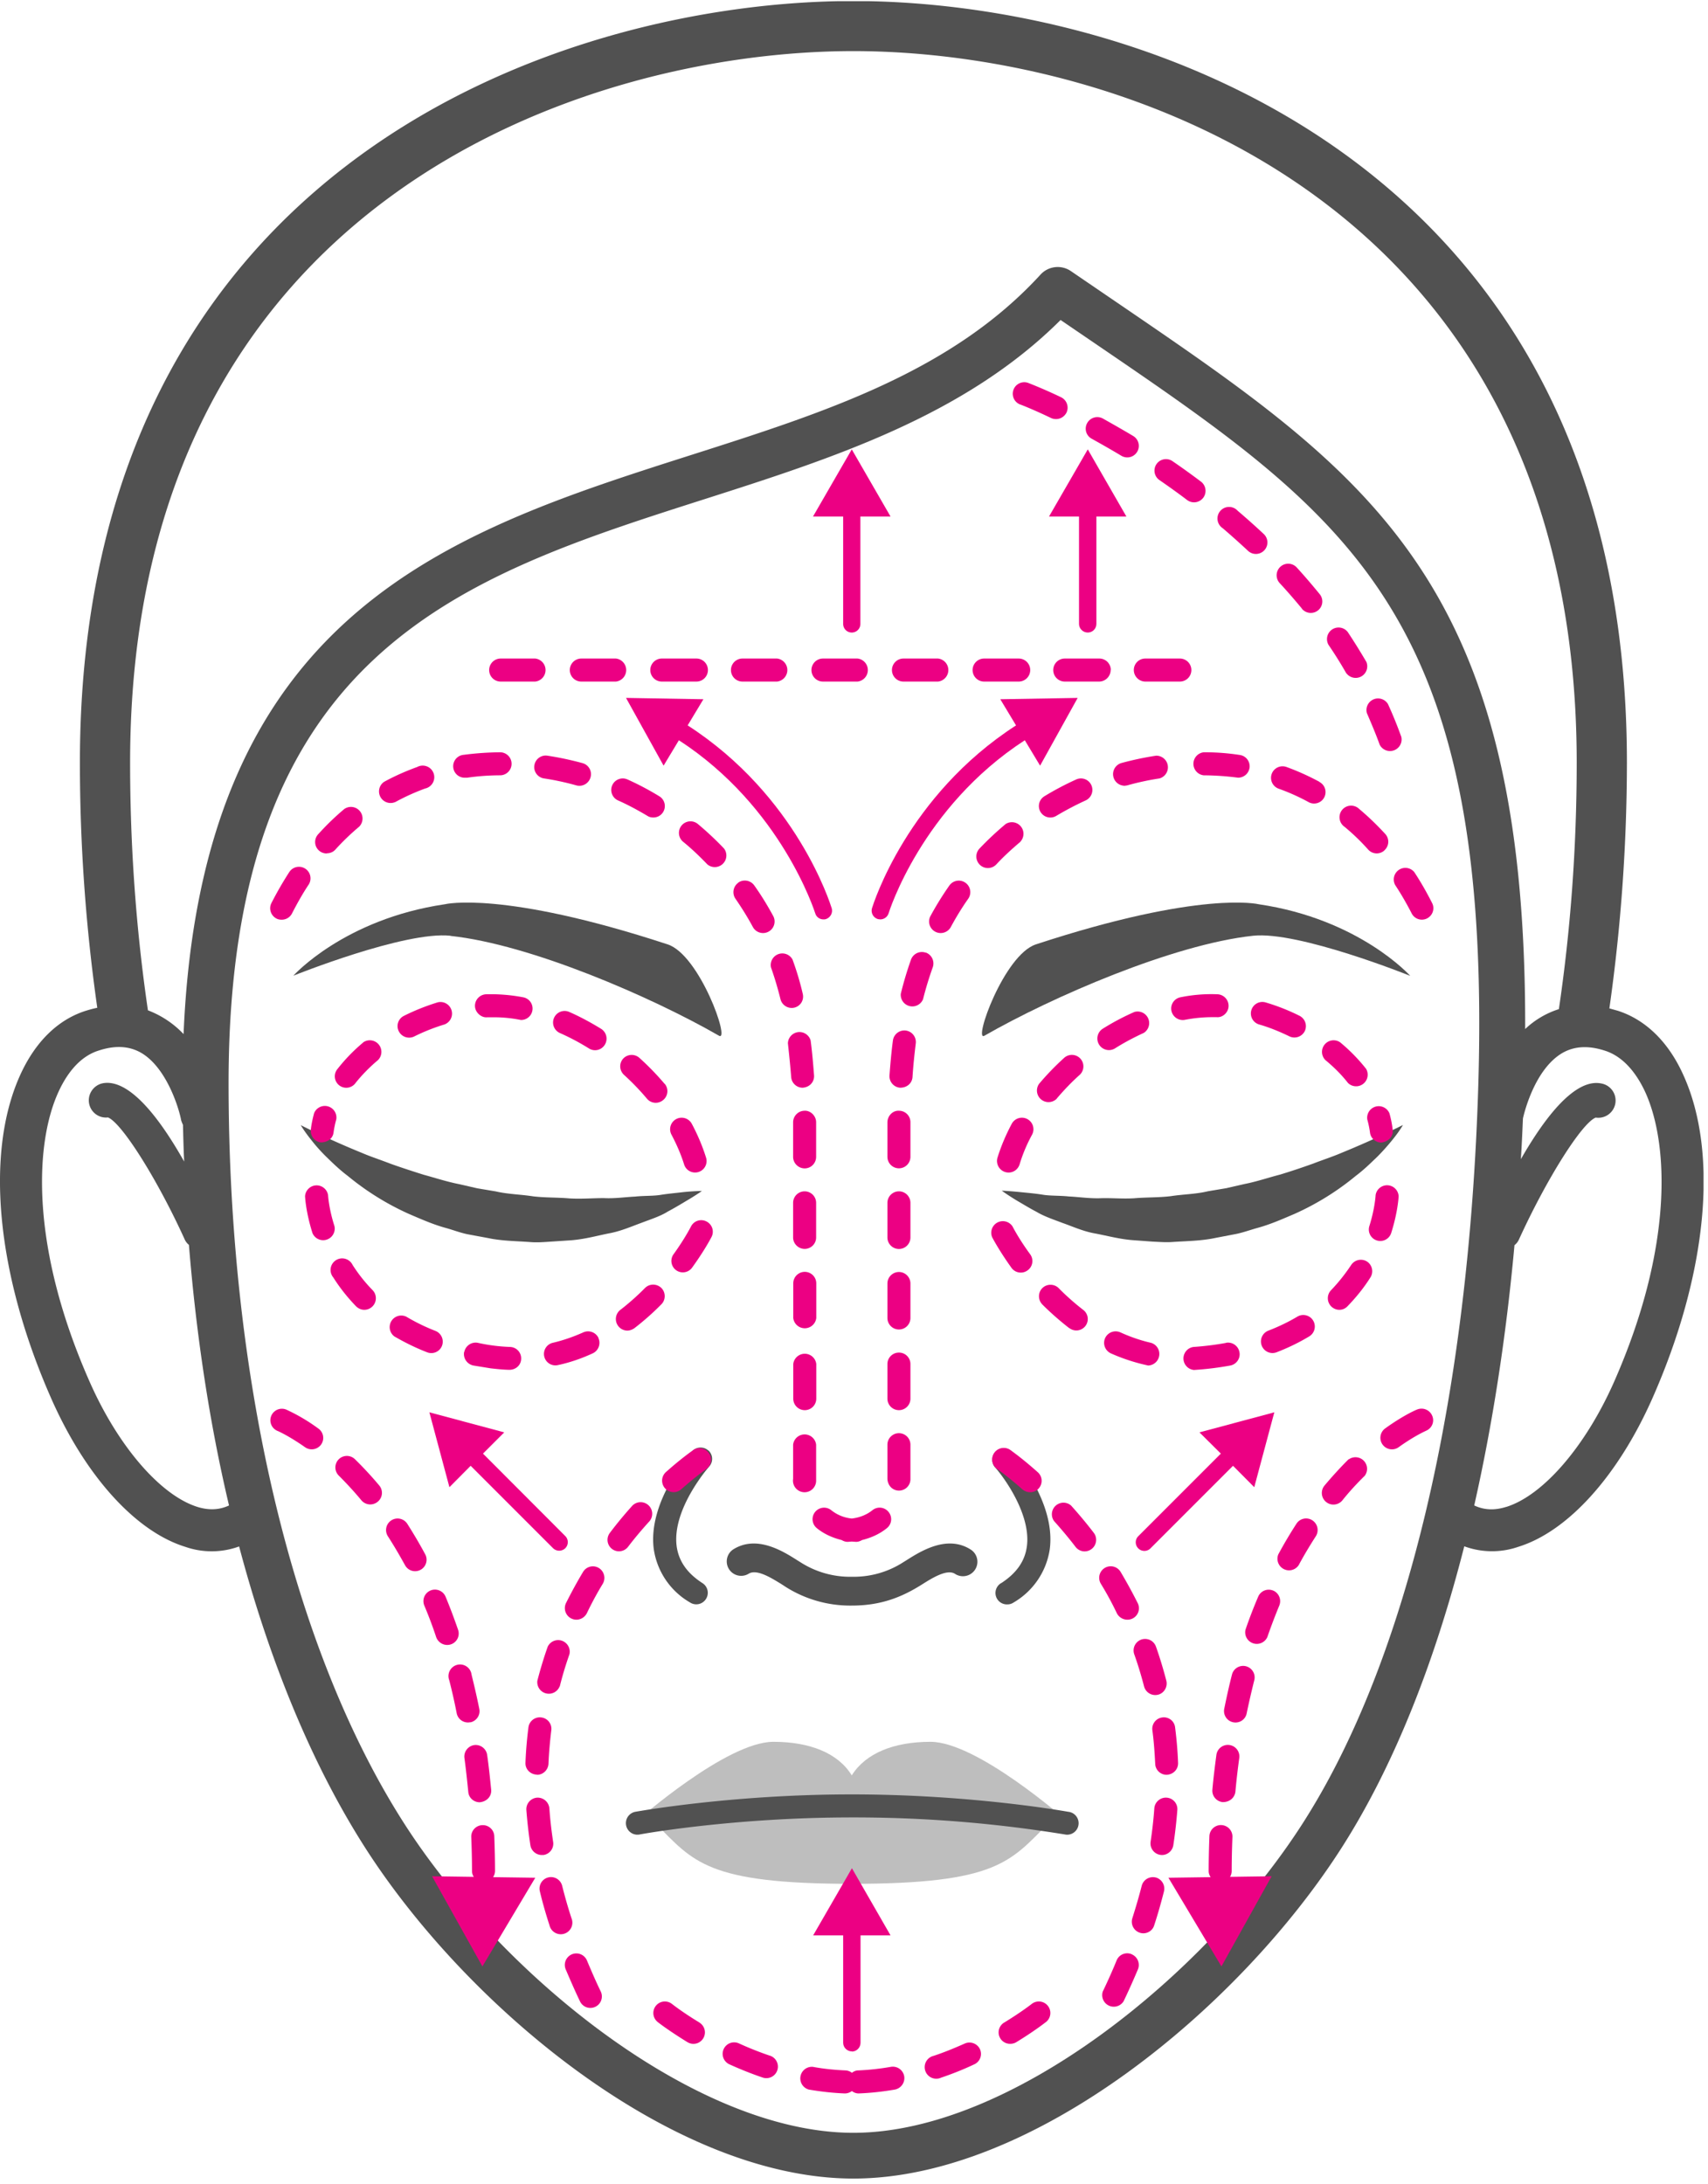<svg xmlns="http://www.w3.org/2000/svg" xmlns:xlink="http://www.w3.org/1999/xlink" width="115" height="147" viewBox="0 0 115 147"><defs><path id="vdutb" d="M388.78 220.53s-5.98-5.28-9.13-5.28c-2.47 0-4.37.77-5.3 2.26-.92-1.5-2.82-2.26-5.28-2.26-3.15 0-9.14 5.28-9.14 5.28s.43.09 1.2.21c2.55 2.56 3.43 4.07 13.23 4.07 9.78 0 10.67-1.51 13.22-4.06l1.2-.22"/><path id="vdutc" d="M364.69 195.64a.78.78 0 0 0-1.1.06c-.12.13-3 3.37-2.57 6.59a4.98 4.98 0 0 0 2.44 3.58.77.77 0 0 0 1.07-.23.77.77 0 0 0-.23-1.07c-1.04-.67-1.6-1.48-1.74-2.48-.33-2.51 2.16-5.33 2.18-5.36a.77.77 0 0 0-.05-1.1"/><path id="vdutd" d="M388.92 219.96c-.06-.01-6.44-1.17-14.57-1.17-8.13 0-14.5 1.16-14.57 1.17a.77.77 0 1 0 .28 1.53c.07-.02 6.3-1.15 14.29-1.15a88.29 88.29 0 0 1 14.43 1.16.77.77 0 0 0 .14-1.54"/><path id="vdute" d="M367.4 203.94c.55-.35 1.55.29 2.22.7l.26.17a8.13 8.13 0 0 0 4.46 1.27c1.68 0 3.05-.4 4.49-1.27l.26-.16c.67-.42 1.68-1.06 2.22-.7a.97.97 0 0 0 1.05-1.64c-1.58-1.01-3.35.1-4.3.7l-.24.15a6.16 6.16 0 0 1-3.44.98 6.2 6.2 0 0 1-3.49-.98l-.24-.15c-.95-.6-2.72-1.71-4.3-.7a.97.97 0 0 0 1.05 1.63"/><path id="vduta" d="M317 98.08h114.7v146.58H317z"/><path id="vdutg" d="M418.4 199.44c-.8.25-1.5.2-2.14-.1 1.22-5.4 2.14-11.27 2.71-17.52.13-.1.23-.23.3-.38 1.85-4.06 4.23-7.84 5.17-8.21a1.16 1.16 0 0 0 .35-2.3c-1.09-.21-2.83.64-5.39 5.1.06-.9.1-1.82.14-2.74.07-.32.77-3.29 2.64-4.4.81-.47 1.76-.53 2.89-.16 1.4.45 2.26 1.8 2.73 2.84 1.57 3.51 1.84 10.46-2.12 19.44-1.92 4.35-4.78 7.66-7.27 8.43zm-43.94 42.13c-10.6 0-23.71-10.6-30.27-20.86-7.5-11.72-11.8-29.87-11.8-49.8 0-29.07 15.58-34.05 32.08-39.32 8.6-2.75 17.47-5.6 23.94-12.05l2.23 1.52c17.29 11.78 26.8 18.27 25.9 49.8-.62 21.21-4.81 38.92-11.81 49.85-6.56 10.25-19.68 20.86-30.27 20.86zM323.03 191c-3.97-8.98-3.7-15.93-2.12-19.44.47-1.05 1.32-2.4 2.73-2.84 1.13-.37 2.07-.31 2.88.16 1.64.97 2.47 3.53 2.66 4.44.02.14.08.27.14.4.02.82.04 1.65.08 2.47-2.6-4.6-4.38-5.48-5.48-5.27-.63.13-1.04.74-.92 1.37.12.6.67 1 1.27.93.93.37 3.32 4.15 5.16 8.2.07.16.17.28.29.38.5 6.15 1.4 12.05 2.7 17.54-.64.3-1.34.34-2.12.1-2.5-.78-5.36-4.1-7.27-8.44zm100.13-41.66c0 5.6-.4 11.17-1.2 16.59a5.86 5.86 0 0 0-2.27 1.34c.08-30.1-10.39-37.25-27.3-48.78l-3.3-2.25a1.57 1.57 0 0 0-2 .21c-6 6.57-14.53 9.3-23.56 12.18-16.23 5.18-32.98 10.55-34.17 38.98a6.47 6.47 0 0 0-2.4-1.6c-.8-5.44-1.2-11.05-1.2-16.67 0-37.81 30.6-47.9 48.7-47.9 18.09 0 48.7 10.09 48.7 47.9zm2.77 16.7l-.57-.16a118.3 118.3 0 0 0 1.18-16.54c0-40.47-32.74-51.27-52.08-51.27-19.35 0-52.08 10.8-52.08 51.27 0 5.56.4 11.1 1.17 16.5-.26.05-.51.12-.77.2-1.9.6-3.43 2.12-4.44 4.37-2.36 5.26-1.57 13.39 2.11 21.73 2.3 5.21 5.67 8.94 9.01 9.98a5.4 5.4 0 0 0 3.64-.02c2.07 7.8 4.93 14.72 8.48 20.27 6.91 10.8 20.78 22.28 32.88 22.28 12.1 0 25.97-11.47 32.88-22.28 3.42-5.35 6.2-12.24 8.25-20.28a5.42 5.42 0 0 0 3.65.03c3.34-1.04 6.7-4.77 9.01-9.98 3.69-8.34 4.48-16.47 2.11-21.73-1-2.25-2.54-3.76-4.43-4.37z"/><path id="vduth" d="M347.33 161c5.39.57 13.56 4.12 18.08 6.72.78.45-1.3-5.45-3.46-6.15-11.16-3.66-15-2.7-15-2.7-6.79 1-10.2 4.81-10.2 4.81s7.51-3.02 10.58-2.69"/><path id="vduti" d="M361.9 179.59c.51-.27.94-.53 1.29-.74.7-.41 1.07-.68 1.07-.68s-.48 0-1.28.08c-.4.05-.88.09-1.42.17-.53.1-1.16.06-1.81.13-.66.03-1.36.14-2.1.1-.75 0-1.52.07-2.32.02-.8-.07-1.63-.04-2.45-.14-.83-.13-1.68-.14-2.5-.33l-1.25-.21-1.22-.28c-.82-.16-1.6-.42-2.38-.63-.76-.24-1.5-.48-2.2-.73-.7-.27-1.38-.49-1.98-.75a57.04 57.04 0 0 1-4.1-1.86s.23.41.75 1.05c.25.32.58.7.99 1.1.4.39.87.85 1.43 1.27a18.11 18.11 0 0 0 4.1 2.55c.82.35 1.66.73 2.57.97.45.13.9.3 1.37.4l1.4.26c.94.2 1.9.2 2.84.27.47.04.94 0 1.4-.03l1.35-.09c.9-.07 1.73-.3 2.52-.46.8-.14 1.52-.46 2.18-.7.65-.25 1.26-.44 1.76-.74"/><path id="vdutj" d="M401.75 158.87s-3.85-.96-15 2.7c-2.15.7-4.24 6.6-3.47 6.15 4.53-2.6 12.7-6.15 18.09-6.73 3.06-.33 10.58 2.7 10.58 2.7s-3.41-3.82-10.2-4.82"/><path id="vdutk" d="M407.36 175.59c-.6.26-1.28.48-1.98.75-.7.25-1.44.5-2.2.73-.78.2-1.56.47-2.38.63l-1.22.28-1.25.21c-.83.2-1.67.2-2.5.33-.83.1-1.65.07-2.45.14-.8.05-1.57-.03-2.32 0-.74.02-1.44-.09-2.1-.12-.66-.07-1.29-.03-1.82-.13-.53-.08-1.02-.12-1.41-.16-.8-.08-1.28-.1-1.28-.1s.37.28 1.07.7c.35.2.78.47 1.28.73.5.3 1.1.5 1.76.75.66.23 1.37.56 2.17.7.8.15 1.64.38 2.52.45l1.36.1c.46.02.93.06 1.4.02.93-.06 1.9-.07 2.83-.27l1.41-.27c.47-.1.91-.26 1.37-.39.9-.24 1.75-.62 2.57-.97a18.02 18.02 0 0 0 4.1-2.55c.56-.42 1.02-.88 1.43-1.27.4-.4.73-.78.99-1.1.52-.63.75-1.05.75-1.05l-1.14.56c-.72.34-1.74.8-2.96 1.3"/><path id="vdutl" d="M384.4 204.57a.77.77 0 0 0 .43 1.43c.14 0 .29-.04.42-.13a5 5 0 0 0 2.43-3.58c.43-3.22-2.45-6.46-2.57-6.6a.78.78 0 0 0-1.15 1.04c.7.78 2.46 3.26 2.18 5.36-.13 1-.7 1.81-1.73 2.48"/><path id="vdutm" d="M374.36 236.1c.32 0 .58-.27.58-.59v-7.23h2.02l-2.6-4.52-2.61 4.52h2.02v7.23c0 .32.27.58.59.58"/><path id="vdutn" d="M357.48 167.26c-.7-.43-1.42-.82-2.15-1.14a.77.77 0 1 0-.63 1.42c.66.29 1.32.64 1.96 1.04a.77.77 0 0 0 1.06-.25.78.78 0 0 0-.24-1.07"/><path id="vduto" d="M341.46 168.17a11.8 11.8 0 0 0-1.73 1.78.77.77 0 1 0 1.21.95c.43-.54.94-1.06 1.51-1.54a.78.78 0 0 0-1-1.19"/><path id="vdutp" d="M349.78 166.48h.3a9.08 9.08 0 0 1 1.99.18.77.77 0 0 0 .14-1.53 11.63 11.63 0 0 0-2.48-.2.78.78 0 0 0-.75.8c.01.42.42.78.8.75"/><path id="vdutq" d="M343.85 167.42a.78.78 0 0 0 1.04.35c.66-.33 1.35-.6 2.04-.81a.78.78 0 0 0-.45-1.49c-.78.24-1.54.54-2.28.91a.77.77 0 0 0-.35 1.04"/><path id="vdutr" d="M338.6 174.9c.48 0 .82-.28.86-.68.04-.28.1-.58.18-.86a.78.78 0 0 0-1.49-.43c-.1.37-.18.74-.22 1.1-.05.43.25.82.67.87"/><path id="vduts" d="M362.21 174.38c.35.66.64 1.33.85 2a.77.77 0 1 0 1.48-.45c-.24-.77-.56-1.53-.96-2.28a.77.77 0 1 0-1.37.73"/><path id="vdutt" d="M361.74 170.95a18 18 0 0 0-1.69-1.74.78.78 0 0 0-1.09.05c-.29.32-.26.81.06 1.1.55.5 1.07 1.04 1.54 1.6a.77.77 0 0 0 1.09.09.77.77 0 0 0 .1-1.1"/><path id="vdutu" d="M391.79 143.1a.77.77 0 0 0-.78-.77h-2.32a.77.77 0 1 0 0 1.55H391c.43 0 .78-.35.78-.78"/><path id="vdutv" d="M377.83 143.88h2.33a.78.78 0 0 0 0-1.55h-2.33a.77.77 0 1 0 0 1.55"/><path id="vdutw" d="M393.34 143.1c0 .43.35.78.78.78h2.32a.77.77 0 1 0 0-1.55h-2.33a.77.77 0 0 0-.77.77"/><path id="vdutx" d="M350.71 143.88h2.33a.78.78 0 0 0 0-1.55h-2.33a.77.77 0 1 0 0 1.55"/><path id="vduty" d="M383.26 143.88h2.33a.77.77 0 0 0 0-1.55h-2.33a.77.77 0 1 0 0 1.55"/><path id="vdutz" d="M372.42 143.88h2.32a.78.78 0 0 0 0-1.55h-2.33a.77.77 0 1 0 0 1.55"/><path id="vdutA" d="M361.56 143.88h2.33a.77.77 0 0 0 0-1.55h-2.33a.77.77 0 1 0 0 1.55"/><path id="vdutB" d="M356.14 143.88h2.33a.78.78 0 0 0 0-1.55h-2.33a.77.77 0 1 0 0 1.55"/><path id="vdutC" d="M367 143.88h2.32a.78.78 0 0 0 0-1.55h-2.33a.77.77 0 1 0 0 1.55"/><path id="vdutD" d="M356.52 229.97a.77.77 0 1 0-1.43.6c.3.7.61 1.42.96 2.15a.77.77 0 1 0 1.4-.66c-.34-.7-.64-1.4-.93-2.09"/><path id="vdutE" d="M359.58 199.35c-.53.59-1.04 1.2-1.52 1.84a.77.77 0 1 0 1.23.93c.45-.59.94-1.17 1.45-1.73a.78.78 0 0 0-1.16-1.04"/><path id="vdutF" d="M357.32 203.55a.77.77 0 0 0-1.06.26c-.42.7-.8 1.4-1.15 2.1a.78.78 0 0 0 .7 1.12c.28 0 .56-.16.7-.43.32-.67.68-1.34 1.07-1.98a.78.78 0 0 0-.26-1.07"/><path id="vdutG" d="M353.16 217.47c.41 0 .75-.33.77-.75.03-.75.1-1.5.19-2.25a.77.77 0 0 0-.67-.86.77.77 0 0 0-.87.67c-.1.78-.17 1.58-.2 2.38-.02.43.32.79.78.8"/><path id="vdutH" d="M355.48 227.13c-.24-.73-.45-1.47-.63-2.19a.77.77 0 1 0-1.5.38c.18.76.4 1.52.65 2.29a.78.78 0 1 0 1.48-.48"/><path id="vdutI" d="M353.48 222.87h.11a.77.77 0 0 0 .65-.9c-.11-.74-.2-1.5-.25-2.24a.79.79 0 0 0-.83-.72.78.78 0 0 0-.72.83c.06.78.15 1.58.27 2.37.06.38.39.66.77.66"/><path id="vdutJ" d="M363.74 195.57c-.03.02-.79.53-1.9 1.52a.77.77 0 0 0 1.03 1.16c1.03-.91 1.73-1.39 1.74-1.4a.78.78 0 0 0-.87-1.28"/><path id="vdutK" d="M354.69 211.52c.18-.73.4-1.45.65-2.16a.78.78 0 0 0-1.46-.52c-.27.76-.5 1.53-.7 2.3a.78.78 0 0 0 1.5.38"/><path id="vdutL" d="M345.63 202.63c-.38-.71-.79-1.4-1.21-2.06a.77.77 0 1 0-1.3.85c.4.62.78 1.27 1.15 1.94a.77.77 0 0 0 1.05.31c.37-.2.51-.67.31-1.04"/><path id="vdutM" d="M350.33 223.95c0-.8-.02-1.58-.05-2.35a.77.77 0 0 0-.8-.74.77.77 0 0 0-.75.8c.03.75.05 1.51.05 2.3 0 .14.05.27.12.38l-2.81-.04 3.39 6.07 3.56-5.97-2.84-.04a.77.77 0 0 0 .13-.4"/><path id="vdutN" d="M340.9 196.23a.77.77 0 1 0-1.09 1.1c.52.52 1.04 1.08 1.52 1.66a.78.78 0 0 0 1.1.1.77.77 0 0 0 .1-1.1 24.07 24.07 0 0 0-1.63-1.76"/><path id="vdutO" d="M347.11 208.73a.77.77 0 0 0 .73-1.03c-.26-.75-.54-1.5-.84-2.22a.77.77 0 1 0-1.43.6c.29.69.56 1.4.8 2.13.12.32.42.52.74.52"/><path id="vdutP" d="M349.3 219.32c.5-.05.81-.42.77-.85-.08-.8-.16-1.58-.27-2.34a.78.78 0 0 0-.87-.66.78.78 0 0 0-.66.87c.1.73.18 1.5.26 2.28.03.4.37.7.77.7"/><path id="vdutQ" d="M348.67 213.94c.42-.09.69-.5.6-.91-.16-.8-.34-1.57-.52-2.3a.78.78 0 1 0-1.5.38c.18.71.35 1.45.5 2.22a.77.77 0 0 0 .92.6"/><path id="vdutR" d="M336.28 192.89a.77.77 0 0 0-.6 1.43c.01 0 .75.32 1.86 1.1a.78.78 0 0 0 1.08-.18.77.77 0 0 0-.19-1.08 12.27 12.27 0 0 0-2.15-1.27"/><path id="vdutS" d="M341.53 186.17a.78.78 0 0 0 .56-1.32c-.51-.52-.96-1.09-1.35-1.7a.78.78 0 1 0-1.3.84c.44.7.96 1.35 1.53 1.94.16.16.36.24.56.24"/><path id="vdutT" d="M346.76 188.59a.78.78 0 0 0-.44-1c-.7-.27-1.36-.6-1.97-.96a.78.78 0 0 0-.8 1.33c.69.4 1.43.77 2.21 1.07a.77.77 0 0 0 1-.44"/><path id="vdutU" d="M364.58 180.23a.77.77 0 0 0-1.05.32c-.14.27-.53.98-1.18 1.88a.77.77 0 1 0 1.25.9c.71-.98 1.15-1.76 1.3-2.05a.77.77 0 0 0-.32-1.05"/><path id="vdutV" d="M348.25 189c-.08.43.2.83.62.92l1.17.19c.43.05.84.09 1.25.1.45 0 .79-.32.8-.74a.77.77 0 0 0-.74-.8 11.95 11.95 0 0 1-2.19-.28.78.78 0 0 0-.9.62"/><path id="vdutW" d="M339.52 180.54c-.38-1.19-.43-2.05-.43-2.08a.78.78 0 0 0-1.55.06c0 .05.05 1.07.5 2.49a.78.78 0 0 0 1.48-.47"/><path id="vdutX" d="M359.23 187.57c.17 0 .33-.06.48-.16a17.8 17.8 0 0 0 1.82-1.61c.3-.3.3-.8 0-1.1-.31-.3-.8-.3-1.1 0a16.4 16.4 0 0 1-1.67 1.48.78.78 0 0 0 .47 1.39"/><path id="vdutY" d="M357.3 188.07a.78.78 0 0 0-1.03-.38c-.67.3-1.36.54-2.05.7a.77.77 0 1 0 .35 1.5c.8-.17 1.58-.44 2.34-.79a.78.78 0 0 0 .38-1.03"/><path id="vdutZ" d="M364.1 234.15c-1.16-.7-1.85-1.25-1.85-1.25a.77.77 0 1 0-.97 1.21c.03.03.77.6 2.01 1.36a.77.77 0 0 0 .8-1.32"/><path id="vdutaa" d="M368.84 236.38c-.68-.23-1.39-.51-2.09-.83a.77.77 0 0 0-.64 1.41c.75.34 1.5.64 2.24.89a.77.77 0 0 0 .5-1.47"/><path id="vdutab" d="M348.34 150.35h.12a15.8 15.8 0 0 1 2.21-.16.77.77 0 0 0 0-1.55 20.2 20.2 0 0 0-2.44.17.77.77 0 1 0 .11 1.54"/><path id="vdutac" d="M352.98 149.52c-.07.42.23.82.65.88.73.11 1.47.27 2.18.47a.78.78 0 0 0 .95-.54.77.77 0 0 0-.54-.96c-.77-.21-1.56-.38-2.36-.5a.77.77 0 0 0-.88.65"/><path id="vdutad" d="M360.99 153.03a.77.77 0 0 0 .4-1.43c-.69-.42-1.4-.8-2.14-1.13a.77.77 0 1 0-.64 1.41c.68.3 1.34.66 1.98 1.04.12.08.26.11.4.11"/><path id="vdutae" d="M339 155.44c.22 0 .43-.08.58-.25a16.5 16.5 0 0 1 1.6-1.54.78.78 0 0 0-1-1.19c-.61.51-1.2 1.08-1.75 1.69a.77.77 0 0 0 .58 1.3"/><path id="vdutaf" d="M370.48 165.83c.42-.1.67-.51.57-.93-.18-.78-.41-1.55-.69-2.31a.78.78 0 0 0-1.45.53c.25.7.46 1.42.64 2.14a.78.78 0 0 0 .93.57"/><path id="vdutag" d="M371.04 171.22c.48-.03.8-.4.77-.83-.06-.8-.13-1.59-.23-2.35a.78.78 0 0 0-1.53.19c.08.74.16 1.5.22 2.27.03.41.37.72.77.72"/><path id="vdutah" d="M366.71 157.42a.78.78 0 0 0-.19 1.08c.42.61.82 1.25 1.17 1.9a.77.77 0 1 0 1.37-.74c-.38-.7-.8-1.39-1.27-2.05a.78.78 0 0 0-1.08-.2"/><path id="vdutai" d="M343.6 152c.65-.36 1.32-.66 2.02-.92a.78.78 0 1 0-.53-1.45c-.77.28-1.52.61-2.23 1a.78.78 0 0 0 .75 1.36"/><path id="vdutaj" d="M371.95 197.63v-2.38a.78.78 0 0 0-1.55 0v2.3a.78.78 0 1 0 1.55.09"/><path id="vdutak" d="M365.75 155.12a21.2 21.2 0 0 0-1.76-1.65.77.77 0 1 0-1 1.19c.58.47 1.12.99 1.64 1.53a.78.78 0 0 0 1.12-1.07"/><path id="vdutal" d="M371.18 176.65c.43 0 .77-.35.77-.78v-2.33c0-.43-.39-.8-.79-.77a.78.78 0 0 0-.76.79v2.31c0 .43.35.78.78.78"/><path id="vdutam" d="M370.41 186.72a.78.78 0 0 0 1.55 0v-2.33a.77.77 0 1 0-1.55 0z"/><path id="vdutan" d="M371.18 182.07c.42 0 .77-.34.77-.77v-2.33a.77.77 0 0 0-1.55 0v2.33c0 .42.35.77.78.77"/><path id="vdutao" d="M370.41 192.15a.77.77 0 1 0 1.55 0v-2.33a.78.78 0 0 0-1.55 0z"/><path id="vdutap" d="M335.61 159.83c.11.06.23.08.36.08.28 0 .55-.15.69-.42.35-.68.72-1.34 1.12-1.94a.77.77 0 1 0-1.3-.85 23.7 23.7 0 0 0-1.2 2.08c-.2.38-.05.85.33 1.05"/><path id="vdutaq" d="M407.76 170.9a.78.78 0 0 0 1.22-.95 11.8 11.8 0 0 0-1.74-1.78.78.78 0 0 0-1 1.19c.58.48 1.1 1 1.52 1.54"/><path id="vdutar" d="M392.06 168.58c.63-.4 1.3-.75 1.95-1.05a.78.78 0 0 0-.63-1.41c-.73.32-1.45.7-2.15 1.14a.78.78 0 0 0 .83 1.32"/><path id="vdutas" d="M395.87 166.03a.78.78 0 0 0 .91.62 9.81 9.81 0 0 1 1.84-.18h.3c.41.04.79-.32.8-.74a.78.78 0 0 0-.75-.8 10.3 10.3 0 0 0-2.48.2.77.77 0 0 0-.62.9"/><path id="vdutat" d="M409.06 173.36c.08.28.14.58.18.86.04.4.38.69.76.69.52-.06.83-.45.77-.87a7.1 7.1 0 0 0-.22-1.1.78.78 0 0 0-1.49.42"/><path id="vdutau" d="M404.5 166.38c-.74-.37-1.5-.67-2.28-.9a.77.77 0 1 0-.45 1.48c.7.2 1.38.48 2.04.8a.78.78 0 0 0 1.04-.35.78.78 0 0 0-.35-1.03"/><path id="vdutav" d="M388.15 171.95c.47-.55.98-1.09 1.54-1.59a.77.77 0 1 0-1.04-1.15 18 18 0 0 0-1.69 1.75.78.78 0 0 0 1.19 1"/><path id="vdutaw" d="M385.12 173.65c-.4.75-.72 1.51-.96 2.28a.78.78 0 0 0 .75 1c.33 0 .63-.21.74-.55.2-.67.48-1.34.84-2a.77.77 0 1 0-1.37-.73"/><path id="vdutax" d="M394.8 224.38a.78.78 0 0 0-.93.57c-.18.71-.4 1.45-.63 2.18a.78.78 0 0 0 .74 1.01c.32 0 .63-.2.73-.53.25-.76.47-1.54.66-2.29a.78.78 0 0 0-.56-.94"/><path id="vdutay" d="M395.55 219.01a.78.78 0 0 0-.83.72c-.05.74-.14 1.5-.25 2.25a.78.78 0 0 0 .77.89c.37 0 .7-.28.76-.66.12-.79.21-1.59.27-2.37a.77.77 0 0 0-.72-.83"/><path id="vdutaz" d="M394.97 212.08c.41-.1.66-.53.56-.94-.2-.77-.43-1.54-.7-2.3a.77.77 0 1 0-1.46.52c.25.7.47 1.43.66 2.16a.78.78 0 0 0 .94.56"/><path id="vdutaA" d="M396.12 214.28a.76.76 0 0 0-.86-.67.77.77 0 0 0-.67.87c.1.73.15 1.49.19 2.24.01.42.35.75.77.75.46-.02.79-.38.77-.81-.03-.8-.1-1.6-.2-2.38"/><path id="vdutaB" d="M389.12 199.35a.78.78 0 0 0-1.15 1.04c.5.56.99 1.14 1.44 1.73a.77.77 0 0 0 1.09.15c.34-.26.4-.75.15-1.08-.48-.63-1-1.25-1.53-1.84"/><path id="vdutaC" d="M392.9 207.03a.77.77 0 0 0 .7-1.12c-.35-.7-.74-1.41-1.15-2.1a.77.77 0 1 0-1.33.8c.4.65.76 1.32 1.08 1.99.14.27.42.43.7.43"/><path id="vdutaD" d="M393.2 229.55a.77.77 0 0 0-1.02.42c-.28.69-.59 1.38-.93 2.09a.78.78 0 0 0 1.4.66c.35-.73.67-1.45.97-2.16a.78.78 0 0 0-.43-1.01"/><path id="vdutaE" d="M386.35 198.45a.77.77 0 0 0 .52-1.35c-1.12-1-1.87-1.51-1.9-1.53a.78.78 0 0 0-.87 1.29s.71.48 1.74 1.4c.15.12.33.19.51.19"/><path id="vdutaF" d="M400.94 213.33c.16-.77.33-1.5.51-2.22a.77.77 0 1 0-1.5-.39c-.19.74-.36 1.51-.52 2.3a.77.77 0 0 0 .76.93c.36 0 .68-.25.75-.62"/><path id="vdutaG" d="M407.8 196.23c-.55.55-1.1 1.15-1.62 1.77a.77.77 0 1 0 1.2 1c.48-.6.99-1.15 1.51-1.66a.78.78 0 0 0-1.08-1.1"/><path id="vdutaH" d="M398.9 216.13c-.1.76-.2 1.54-.27 2.34-.04.43.28.8.7.84.47 0 .8-.3.85-.7.07-.78.16-1.54.26-2.27a.77.77 0 1 0-1.54-.21"/><path id="vdutaI" d="M412.42 192.88c-.04.01-.9.37-2.15 1.27a.77.77 0 1 0 .9 1.27c1.1-.79 1.84-1.1 1.85-1.11.4-.17.58-.62.41-1.01a.78.78 0 0 0-1.01-.42"/><path id="vdutaJ" d="M402.72 205.07a.77.77 0 0 0-1.01.42c-.3.7-.59 1.45-.85 2.21a.78.78 0 0 0 1.47.5c.25-.72.52-1.43.8-2.11a.78.78 0 0 0-.4-1.02"/><path id="vdutaK" d="M405.36 200.34a.77.77 0 0 0-1.07.23 29.9 29.9 0 0 0-1.22 2.06.78.78 0 0 0 1.37.73c.36-.67.75-1.32 1.15-1.94a.78.78 0 0 0-.23-1.08"/><path id="vdutaL" d="M399.93 223.96c0-.78.02-1.55.05-2.3a.77.77 0 0 0-1.55-.06 65.9 65.9 0 0 0-.05 2.35c0 .16.06.3.13.41l-2.84.04 3.57 5.97 3.38-6.07-2.8.04a.77.77 0 0 0 .11-.38"/><path id="vdutaM" d="M405.15 187.96a.77.77 0 1 0-.8-1.33c-.6.36-1.27.68-1.97.95a.78.78 0 0 0 .29 1.5.8.8 0 0 0 .28-.05c.78-.3 1.52-.66 2.2-1.07"/><path id="vdutaN" d="M389 187.4a.77.77 0 0 0 .94-1.22 16.4 16.4 0 0 1-1.66-1.47c-.3-.3-.8-.3-1.1 0-.3.3-.3.79 0 1.1.58.58 1.2 1.12 1.82 1.6"/><path id="vdutaO" d="M391.41 188.07c-.18.4 0 .85.38 1.03a12.7 12.7 0 0 0 2.52.82.78.78 0 0 0 .18-1.53c-.7-.16-1.39-.4-2.05-.7a.78.78 0 0 0-1.03.38"/><path id="vdutaP" d="M410.67 181c.45-1.42.5-2.44.5-2.48a.78.78 0 0 0-1.55-.07s-.04.87-.42 2.08a.77.77 0 1 0 1.47.47"/><path id="vdutaQ" d="M399.54 188.4a19.78 19.78 0 0 1-2.18.27.78.78 0 0 0 .03 1.55 20.92 20.92 0 0 0 2.45-.3c.42-.08.7-.5.61-.91a.78.78 0 0 0-.9-.62"/><path id="vdutaR" d="M409.04 182.92a.78.78 0 0 0-1.07.24c-.4.6-.85 1.17-1.35 1.69a.78.78 0 0 0 .56 1.32c.2 0 .4-.08.55-.24.57-.59 1.1-1.24 1.54-1.94a.78.78 0 0 0-.23-1.07"/><path id="vdutaS" d="M385.1 183.34a.77.77 0 0 0 1.08.18.77.77 0 0 0 .18-1.09c-.66-.9-1.05-1.61-1.19-1.88a.78.78 0 0 0-1.37.73c.15.29.59 1.07 1.3 2.06"/><path id="vdutaT" d="M376.98 237.13c-.74.13-1.48.21-2.2.24-.16 0-.3.07-.42.16a.76.76 0 0 0-.43-.16c-.71-.03-1.45-.1-2.2-.24a.78.78 0 0 0-.27 1.53c.82.14 1.63.23 2.42.26.2 0 .35-.07.48-.16.13.1.28.16.45.16.81-.03 1.63-.12 2.44-.26.42-.08.7-.48.63-.9a.78.78 0 0 0-.9-.63"/><path id="vdutaU" d="M381.96 235.56c-.7.31-1.4.6-2.1.83a.78.78 0 1 0 .5 1.47c.74-.25 1.5-.55 2.24-.9a.77.77 0 0 0 .38-1.02.78.78 0 0 0-1.02-.38"/><path id="vdutaV" d="M386.46 232.9s-.7.55-1.85 1.25a.77.77 0 0 0 .4 1.43c.14 0 .28-.03.4-.1 1.25-.76 1.99-1.35 2.02-1.37a.77.77 0 0 0-.97-1.21"/><path id="vdutaW" d="M392.68 150.9l.21-.03c.71-.2 1.45-.36 2.18-.47a.78.78 0 0 0-.23-1.53c-.8.12-1.59.29-2.36.5a.78.78 0 0 0 .2 1.52"/><path id="vdutaX" d="M390.48 150.85a.77.77 0 0 0-1.02-.38c-.73.33-1.45.71-2.14 1.13a.77.77 0 1 0 .8 1.32c.64-.38 1.3-.73 1.98-1.04a.78.78 0 0 0 .38-1.03"/><path id="vdutaY" d="M378.3 195.25a.77.77 0 1 0-1.55 0v2.31c.03.47.37.78.78.78.42 0 .77-.34.77-.77z"/><path id="vdutaZ" d="M401.13 149.7a.77.77 0 0 0-.66-.88 15.35 15.35 0 0 0-2.42-.18.78.78 0 0 0-.01 1.55 18.88 18.88 0 0 1 2.32.16c.38 0 .71-.27.77-.66"/><path id="vdutba" d="M410.92 157.55c.4.6.78 1.26 1.13 1.94a.77.77 0 0 0 1.04.33c.38-.2.53-.66.33-1.04-.37-.73-.77-1.43-1.2-2.08a.78.78 0 0 0-1.3.84"/><path id="vdutbb" d="M385.7 154.66a.78.78 0 0 0-.99-1.19 21.2 21.2 0 0 0-1.76 1.65.77.77 0 1 0 1.13 1.07c.5-.54 1.06-1.05 1.63-1.53"/><path id="vdutbc" d="M377.98 167.37a.78.78 0 0 0-.86.67c-.1.76-.17 1.54-.23 2.35-.03.43.29.8.72.83.46 0 .8-.3.83-.72.05-.78.13-1.53.22-2.27a.78.78 0 0 0-.68-.86"/><path id="vdutbd" d="M379.33 162.13a.78.78 0 0 0-.99.46c-.27.76-.5 1.53-.69 2.31a.78.78 0 0 0 1.5.36c.18-.72.4-1.44.65-2.14a.78.78 0 0 0-.47-1"/><path id="vdutbe" d="M377.52 189.05a.77.77 0 0 0-.77.78v2.32a.77.77 0 0 0 1.55 0v-2.33a.77.77 0 0 0-.78-.77"/><path id="vdutbf" d="M378.3 178.97a.77.77 0 1 0-1.55 0v2.33a.77.77 0 1 0 1.55 0z"/><path id="vdutbg" d="M380.92 157.61a21.3 21.3 0 0 0-1.27 2.05.77.77 0 1 0 1.37.74c.35-.65.74-1.29 1.17-1.9a.77.77 0 1 0-1.27-.89"/><path id="vdutbh" d="M376.83 199.78a.77.77 0 0 0-1.09-.12c-.4.32-.88.5-1.39.56-.5-.05-.98-.24-1.38-.56a.77.77 0 1 0-.97 1.21c.49.4 1.07.65 1.67.8.12.07.25.12.4.12l.28-.02.29.02c.15 0 .28-.05.4-.12.6-.15 1.18-.4 1.67-.8a.77.77 0 0 0 .12-1.09"/><path id="vdutbi" d="M378.3 184.4a.77.77 0 1 0-1.55 0v2.32a.77.77 0 1 0 1.55 0z"/><path id="vdutbj" d="M377.54 172.77c-.43-.03-.78.34-.79.77v2.33a.77.77 0 1 0 1.55 0v-2.31a.77.77 0 0 0-.76-.79"/><path id="vdutbk" d="M405.84 150.63c-.7-.38-1.45-.72-2.22-1a.77.77 0 1 0-.53 1.46c.7.25 1.37.55 2.01.9.12.07.25.1.37.1a.77.77 0 0 0 .37-1.45"/><path id="vdutbl" d="M410.21 155.24a.77.77 0 0 0 .06-1.1c-.55-.6-1.14-1.17-1.75-1.68a.78.78 0 1 0-1 1.19c.56.46 1.1.98 1.6 1.54a.77.77 0 0 0 1.1.05"/><path id="vdutbm" d="M407.66 143.33a.78.78 0 0 0 1.34-.77c-.4-.68-.82-1.36-1.26-2.02a.78.78 0 0 0-1.29.87c.43.63.83 1.27 1.2 1.92"/><path id="vdutbn" d="M404.65 138.97a.78.78 0 0 0 1.09.12.77.77 0 0 0 .11-1.1c-.49-.6-1-1.2-1.54-1.79a.77.77 0 0 0-1.15 1.05c.52.56 1.02 1.14 1.5 1.72"/><path id="vdutbo" d="M401.03 135.08a.77.77 0 1 0 1.06-1.13 47.04 47.04 0 0 0-1.76-1.57.78.78 0 1 0-1 1.18c.56.48 1.13.99 1.7 1.52"/><path id="vdutbp" d="M409.04 146.02c.3.7.6 1.4.85 2.1a.78.78 0 0 0 1.46-.52c-.27-.75-.57-1.49-.9-2.21a.78.78 0 0 0-1.41.64"/><path id="vdutbq" d="M396.93 131.66a.78.78 0 0 0 1.09-.16.78.78 0 0 0-.16-1.08c-.65-.49-1.29-.95-1.92-1.38a.77.77 0 0 0-.87 1.28c.61.42 1.24.87 1.86 1.34"/><path id="vdutbr" d="M390.5 127.53c.63.35 1.3.73 2 1.15a.77.77 0 1 0 .8-1.33c-.72-.43-1.41-.82-2.05-1.18a.78.78 0 0 0-1.05.31c-.21.38-.07.85.3 1.05"/><path id="vdutbs" d="M385.7 125.23s.8.3 2.07.91c.11.05.22.07.34.07.28 0 .56-.16.7-.44a.78.78 0 0 0-.37-1.03 33.07 33.07 0 0 0-2.2-.96.77.77 0 1 0-.55 1.45"/><path id="vdutbt" d="M373.77 140a.58.58 0 0 0 1.16 0v-7.23h2.03l-2.61-4.52-2.61 4.52h2.03z"/><path id="vdutbu" d="M390.24 128.25l-2.61 4.52h2.02V140c0 .32.27.58.59.58.32 0 .58-.26.58-.58v-7.23h2.02z"/><path id="vdutbv" d="M355.06 201.4l-5.54-5.55 1.43-1.43-5.04-1.35 1.35 5.04 1.43-1.44 5.55 5.55a.59.59 0 0 0 .82 0 .58.58 0 0 0 0-.82"/><path id="vdutbw" d="M372.44 159.89c.06 0 .11 0 .17-.02.3-.1.48-.42.39-.73-.1-.31-2.36-7.58-9.7-12.31l1.06-1.76-5.21-.09 2.53 4.56 1.03-1.71c6.93 4.5 9.15 11.57 9.18 11.65.07.25.3.41.55.41"/><path id="vdutbx" d="M402.8 193.07l-5.04 1.35 1.44 1.43-5.55 5.55a.58.58 0 1 0 .82.82l5.55-5.55 1.43 1.44z"/><path id="vdutby" d="M376.1 159.87l.17.02c.25 0 .48-.16.56-.41.02-.07 2.22-7.14 9.17-11.65l1.03 1.71 2.53-4.56-5.21.09 1.06 1.76c-7.33 4.73-9.6 12-9.7 12.31-.09.31.09.64.4.73"/><clipPath id="vdutf"><use xlink:href="#vduta"/></clipPath></defs><g><g transform="translate(-317 -98)"><g><use fill="#bebebe" xlink:href="#vdutb"/></g><g><use fill="#515151" xlink:href="#vdutc"/></g><g><use fill="#515151" xlink:href="#vdutd"/></g><g><use fill="#515151" xlink:href="#vdute"/></g><g><g/><g clip-path="url(#vdutf)"><use fill="#515151" xlink:href="#vdutg"/></g></g><g><use fill="#515151" xlink:href="#vduth"/></g><g><use fill="#515151" xlink:href="#vduti"/></g><g><use fill="#515151" xlink:href="#vdutj"/></g><g><use fill="#515151" xlink:href="#vdutk"/></g><g><use fill="#515151" xlink:href="#vdutl"/></g><g><use fill="#ec0083" xlink:href="#vdutm"/></g><g><use fill="#ec0083" xlink:href="#vdutn"/></g><g><use fill="#ec0083" xlink:href="#vduto"/></g><g><use fill="#ec0083" xlink:href="#vdutp"/></g><g><use fill="#ec0083" xlink:href="#vdutq"/></g><g><use fill="#ec0083" xlink:href="#vdutr"/></g><g><use fill="#ec0083" xlink:href="#vduts"/></g><g><use fill="#ec0083" xlink:href="#vdutt"/></g><g><use fill="#ec0083" xlink:href="#vdutu"/></g><g><use fill="#ec0083" xlink:href="#vdutv"/></g><g><use fill="#ec0083" xlink:href="#vdutw"/></g><g><use fill="#ec0083" xlink:href="#vdutx"/></g><g><use fill="#ec0083" xlink:href="#vduty"/></g><g><use fill="#ec0083" xlink:href="#vdutz"/></g><g><use fill="#ec0083" xlink:href="#vdutA"/></g><g><use fill="#ec0083" xlink:href="#vdutB"/></g><g><use fill="#ec0083" xlink:href="#vdutC"/></g><g><use fill="#ec0083" xlink:href="#vdutD"/></g><g><use fill="#ec0083" xlink:href="#vdutE"/></g><g><use fill="#ec0083" xlink:href="#vdutF"/></g><g><use fill="#ec0083" xlink:href="#vdutG"/></g><g><use fill="#ec0083" xlink:href="#vdutH"/></g><g><use fill="#ec0083" xlink:href="#vdutI"/></g><g><use fill="#ec0083" xlink:href="#vdutJ"/></g><g><use fill="#ec0083" xlink:href="#vdutK"/></g><g><use fill="#ec0083" xlink:href="#vdutL"/></g><g><use fill="#ec0083" xlink:href="#vdutM"/></g><g><use fill="#ec0083" xlink:href="#vdutN"/></g><g><use fill="#ec0083" xlink:href="#vdutO"/></g><g><use fill="#ec0083" xlink:href="#vdutP"/></g><g><use fill="#ec0083" xlink:href="#vdutQ"/></g><g><use fill="#ec0083" xlink:href="#vdutR"/></g><g><use fill="#ec0083" xlink:href="#vdutS"/></g><g><use fill="#ec0083" xlink:href="#vdutT"/></g><g><use fill="#ec0083" xlink:href="#vdutU"/></g><g><use fill="#ec0083" xlink:href="#vdutV"/></g><g><use fill="#ec0083" xlink:href="#vdutW"/></g><g><use fill="#ec0083" xlink:href="#vdutX"/></g><g><use fill="#ec0083" xlink:href="#vdutY"/></g><g><use fill="#ec0083" xlink:href="#vdutZ"/></g><g><use fill="#ec0083" xlink:href="#vdutaa"/></g><g><use fill="#ec0083" xlink:href="#vdutab"/></g><g><use fill="#ec0083" xlink:href="#vdutac"/></g><g><use fill="#ec0083" xlink:href="#vdutad"/></g><g><use fill="#ec0083" xlink:href="#vdutae"/></g><g><use fill="#ec0083" xlink:href="#vdutaf"/></g><g><use fill="#ec0083" xlink:href="#vdutag"/></g><g><use fill="#ec0083" xlink:href="#vdutah"/></g><g><use fill="#ec0083" xlink:href="#vdutai"/></g><g><use fill="#ec0083" xlink:href="#vdutaj"/></g><g><use fill="#ec0083" xlink:href="#vdutak"/></g><g><use fill="#ec0083" xlink:href="#vdutal"/></g><g><use fill="#ec0083" xlink:href="#vdutam"/></g><g><use fill="#ec0083" xlink:href="#vdutan"/></g><g><use fill="#ec0083" xlink:href="#vdutao"/></g><g><use fill="#ec0083" xlink:href="#vdutap"/></g><g><use fill="#ec0083" xlink:href="#vdutaq"/></g><g><use fill="#ec0083" xlink:href="#vdutar"/></g><g><use fill="#ec0083" xlink:href="#vdutas"/></g><g><use fill="#ec0083" xlink:href="#vdutat"/></g><g><use fill="#ec0083" xlink:href="#vdutau"/></g><g><use fill="#ec0083" xlink:href="#vdutav"/></g><g><use fill="#ec0083" xlink:href="#vdutaw"/></g><g><use fill="#ec0083" xlink:href="#vdutax"/></g><g><use fill="#ec0083" xlink:href="#vdutay"/></g><g><use fill="#ec0083" xlink:href="#vdutaz"/></g><g><use fill="#ec0083" xlink:href="#vdutaA"/></g><g><use fill="#ec0083" xlink:href="#vdutaB"/></g><g><use fill="#ec0083" xlink:href="#vdutaC"/></g><g><use fill="#ec0083" xlink:href="#vdutaD"/></g><g><use fill="#ec0083" xlink:href="#vdutaE"/></g><g><use fill="#ec0083" xlink:href="#vdutaF"/></g><g><use fill="#ec0083" xlink:href="#vdutaG"/></g><g><use fill="#ec0083" xlink:href="#vdutaH"/></g><g><use fill="#ec0083" xlink:href="#vdutaI"/></g><g><use fill="#ec0083" xlink:href="#vdutaJ"/></g><g><use fill="#ec0083" xlink:href="#vdutaK"/></g><g><use fill="#ec0083" xlink:href="#vdutaL"/></g><g><use fill="#ec0083" xlink:href="#vdutaM"/></g><g><use fill="#ec0083" xlink:href="#vdutaN"/></g><g><use fill="#ec0083" xlink:href="#vdutaO"/></g><g><use fill="#ec0083" xlink:href="#vdutaP"/></g><g><use fill="#ec0083" xlink:href="#vdutaQ"/></g><g><use fill="#ec0083" xlink:href="#vdutaR"/></g><g><use fill="#ec0083" xlink:href="#vdutaS"/></g><g><use fill="#ec0083" xlink:href="#vdutaT"/></g><g><use fill="#ec0083" xlink:href="#vdutaU"/></g><g><use fill="#ec0083" xlink:href="#vdutaV"/></g><g><use fill="#ec0083" xlink:href="#vdutaW"/></g><g><use fill="#ec0083" xlink:href="#vdutaX"/></g><g><use fill="#ec0083" xlink:href="#vdutaY"/></g><g><use fill="#ec0083" xlink:href="#vdutaZ"/></g><g><use fill="#ec0083" xlink:href="#vdutba"/></g><g><use fill="#ec0083" xlink:href="#vdutbb"/></g><g><use fill="#ec0083" xlink:href="#vdutbc"/></g><g><use fill="#ec0083" xlink:href="#vdutbd"/></g><g><use fill="#ec0083" xlink:href="#vdutbe"/></g><g><use fill="#ec0083" xlink:href="#vdutbf"/></g><g><use fill="#ec0083" xlink:href="#vdutbg"/></g><g><use fill="#ec0083" xlink:href="#vdutbh"/></g><g><use fill="#ec0083" xlink:href="#vdutbi"/></g><g><use fill="#ec0083" xlink:href="#vdutbj"/></g><g><use fill="#ec0083" xlink:href="#vdutbk"/></g><g><use fill="#ec0083" xlink:href="#vdutbl"/></g><g><use fill="#ec0083" xlink:href="#vdutbm"/></g><g><use fill="#ec0083" xlink:href="#vdutbn"/></g><g><use fill="#ec0083" xlink:href="#vdutbo"/></g><g><use fill="#ec0083" xlink:href="#vdutbp"/></g><g><use fill="#ec0083" xlink:href="#vdutbq"/></g><g><use fill="#ec0083" xlink:href="#vdutbr"/></g><g><use fill="#ec0083" xlink:href="#vdutbs"/></g><g><use fill="#ec0083" xlink:href="#vdutbt"/></g><g><use fill="#ec0083" xlink:href="#vdutbu"/></g><g><use fill="#ec0083" xlink:href="#vdutbv"/></g><g><use fill="#ec0083" xlink:href="#vdutbw"/></g><g><use fill="#ec0083" xlink:href="#vdutbx"/></g><g><use fill="#ec0083" xlink:href="#vdutby"/></g></g></g></svg>